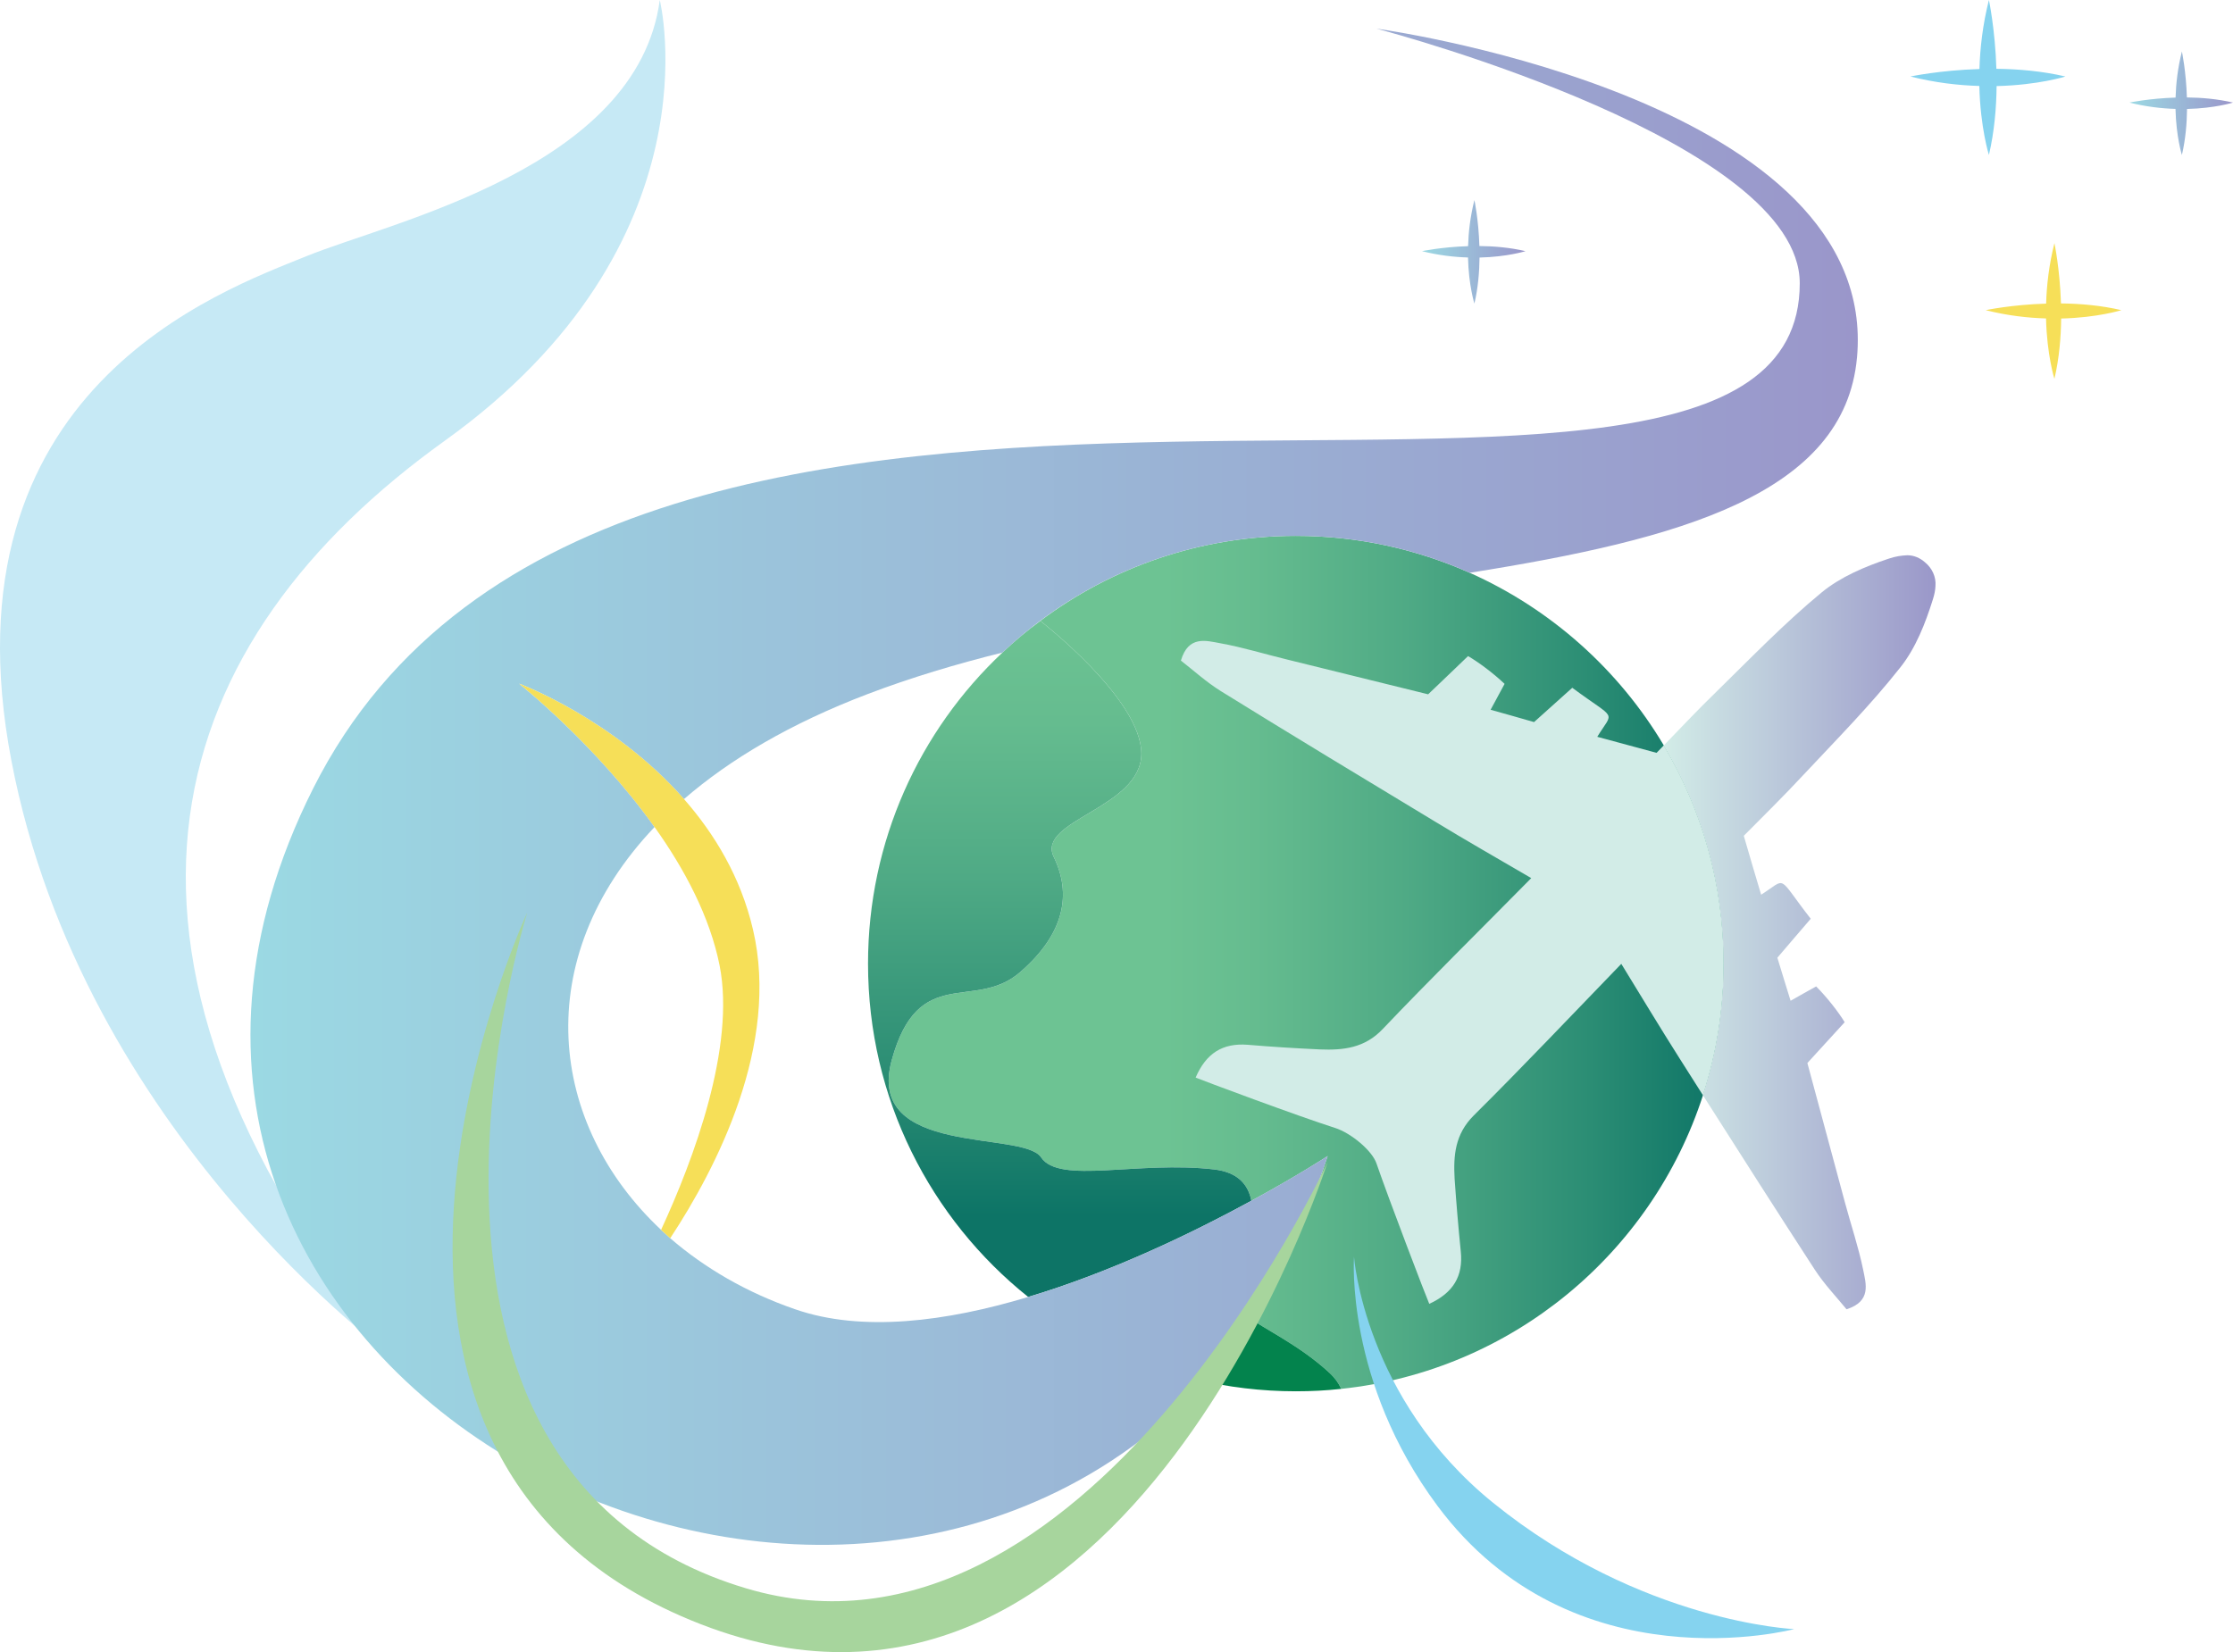 <?xml version="1.0" encoding="UTF-8"?> <svg xmlns="http://www.w3.org/2000/svg" xmlns:xlink="http://www.w3.org/1999/xlink" id="Layer_1" data-name="Layer 1" viewBox="0 0 3316.79 2454.6"><defs><style> .cls-1 { fill: url(#linear-gradient); } .cls-1, .cls-2, .cls-3, .cls-4, .cls-5, .cls-6, .cls-7, .cls-8, .cls-9, .cls-10, .cls-11, .cls-12, .cls-13 { stroke-width: 0px; } .cls-2 { fill: url(#linear-gradient-4); } .cls-3 { fill: url(#linear-gradient-2); } .cls-4 { fill: url(#linear-gradient-3); } .cls-5 { fill: url(#linear-gradient-7); } .cls-6 { fill: url(#linear-gradient-5); } .cls-7 { fill: url(#linear-gradient-6); } .cls-8 { fill: #f6df58; } .cls-9 { fill: #85d3ef; } .cls-10 { fill: #c6e9f5; } .cls-11 { fill: #d2ece7; } .cls-12 { fill: #a7d59d; } .cls-13 { fill: #03834d; } </style><linearGradient id="linear-gradient" x1="1320.01" y1="1429.81" x2="2560.25" y2="1429.81" gradientUnits="userSpaceOnUse"><stop offset=".33" stop-color="#6dc393"></stop><stop offset=".44" stop-color="#65bc8f"></stop><stop offset=".62" stop-color="#4faa85"></stop><stop offset=".84" stop-color="#2b8d74"></stop><stop offset="1" stop-color="#0d7466"></stop></linearGradient><linearGradient id="linear-gradient-2" x1="2471.35" y1="1385.09" x2="2874.99" y2="1385.09" gradientUnits="userSpaceOnUse"><stop offset="0" stop-color="#d2ece7"></stop><stop offset="1" stop-color="#9a97c9"></stop></linearGradient><linearGradient id="linear-gradient-3" x1="1574.03" y1="922.44" x2="1574.03" y2="1926.94" gradientUnits="userSpaceOnUse"><stop offset="0" stop-color="#6dc393"></stop><stop offset=".15" stop-color="#65bc8f"></stop><stop offset=".38" stop-color="#4faa85"></stop><stop offset=".67" stop-color="#2b8d74"></stop><stop offset=".88" stop-color="#0d7466"></stop></linearGradient><linearGradient id="linear-gradient-4" x1="371.99" y1="1168.93" x2="2759.47" y2="1168.93" gradientUnits="userSpaceOnUse"><stop offset="0" stop-color="#9bd9e3"></stop><stop offset="1" stop-color="#9a96ca"></stop></linearGradient><linearGradient id="linear-gradient-5" x1="771.16" y1="1122.26" x2="1015.98" y2="1122.26" gradientUnits="userSpaceOnUse"><stop offset="0" stop-color="#d2ece7"></stop><stop offset="1" stop-color="#c6c9e5"></stop></linearGradient><linearGradient id="linear-gradient-6" x1="3163.04" y1="153.37" x2="3316.79" y2="153.37" xlink:href="#linear-gradient-4"></linearGradient><linearGradient id="linear-gradient-7" x1="2112.17" y1="374.13" x2="2265.92" y2="374.13" xlink:href="#linear-gradient-4"></linearGradient></defs><path class="cls-10" d="m583.8,2015.79S123.1,1683.74,17.06,1130.88C-88.98,578.01,328.9,432.09,455.15,380.61,581.41,329.13,946.76,250.01,980,0c0,0,89.98,361.26-319.29,654.77-409.28,293.51-575.18,741.47-76.9,1361.02Z"></path><path class="cls-1" d="m2560.25,1431.75c0,68.13-10.8,134.04-30.74,195.53-75.88,234.85-284.43,409.61-537.28,436.19-3.88-8.59-9.69-16.62-17.17-23.54-44.87-41.54-96.1-64.53-122.96-84.47,26.59-37.94,50.96-79.48,73.39-124.35,18.28-36.56,33.79-74.5,46.53-113.55,0,0-43.76,28.8-113.27,66.47-4.71-24.09-19.94-42.37-55.11-46.53-113.55-13.29-230.15,22.71-257.29-18-26.86-40.43-261.44,0-221.84-144.29,39.6-144.29,122.69-72.28,190.26-130.44,67.85-58.44,76.72-117.7,50.4-171.71-26.31-54.28,130.17-72.28,130.17-153.43s-150.11-197.19-150.11-197.19c105.79-79.48,237.35-126.29,379.42-126.29,91.95,0,179.46,19.66,258.39,54.84,120.47,53.73,221.28,143.74,288.3,256.45,56.5,94.99,88.9,206.05,88.9,324.31Z"></path><path class="cls-3" d="m2874.86,870.65c-.28,6.37-1.66,13.02-3.88,19.94-11.08,35.45-25.48,72.28-48.19,100.81-44.31,56.22-95.27,107.73-144.29,160.08-28.8,31.02-58.99,60.65-88.35,90.29,9.14,31.57,17.17,58.99,25.76,87.52,39.6-25.2,22.43-29.91,73.67,35.73-18.28,21.05-30.74,36-49.57,57.88,6.65,22.43,13.29,42.93,19.66,63.98,15.51-8.86,26.31-14.96,37.94-21.33,16.34,16.34,33.51,38.5,42.37,53.17-17.45,19.11-36,39.33-55.39,60.65,18.83,69.51,37.39,138.47,55.94,207.71,8.86,32.96,19.94,65.64,26.86,99.15,4.15,21.05,12.74,47.08-24.65,58.99-14.95-18.28-32.96-37.11-47.08-58.71-55.94-86.13-111.06-172.54-166.17-259.22,19.94-61.48,30.74-127.4,30.74-195.53,0-118.26-32.4-229.31-88.9-324.31,25.48-26.31,50.96-53.45,77.55-79.21,51.51-50.4,101.64-102.47,157.03-148.17,27.97-22.99,64.53-38.5,99.7-50.13,9.69-3.32,18.83-4.71,27.69-4.98,9.69,0,18.83,4.15,26.03,10.52,10.52,8.59,16.62,21.6,15.51,35.17Z"></path><path class="cls-11" d="m2560.25,1431.75c0,68.13-10.8,134.04-30.74,195.53-11.63-18.28-22.99-36.28-34.62-54.56-28.8-45.42-56.5-91.39-86.69-140.69-75.33,77.82-145.95,152.6-219.34,225.44-27.69,27.69-30.19,59.27-28.25,93.89,2.49,36,5.54,72.01,9.14,107.73,3.88,37.11-11.35,61.76-46.8,78.1-4.15-9.14-59.27-153.15-78.38-208.54-6.65-19.66-38.63-45.57-61.34-52.77-55.67-17.73-198.16-71.02-207.3-74.9,15.51-36,39.88-51.51,76.99-48.74,35.73,3.05,72.01,5.26,107.73,6.92,34.62,1.38,66.47-1.94,93.33-30.47,71.18-74.77,144.57-147.06,220.45-224.05-49.85-29.08-96.38-55.67-142.35-83.64-106.35-64.25-212.7-128.5-318.21-193.86-21.88-13.57-40.99-31.02-59.82-45.7,11.08-37.67,37.39-29.63,58.44-25.76,33.79,6.09,66.75,16.34,99.98,24.37,69.51,17.17,139.03,34.34,208.82,51.51,20.77-19.94,40.71-38.77,59.27-56.78,14.95,8.59,37.39,25.2,54.28,41.27-6.37,11.63-12.19,22.71-20.77,38.49,21.33,5.82,42.1,11.91,64.53,18.28,21.6-19.39,36-32.4,56.77-50.96,66.75,49.57,61.76,32.68,37.11,72.84,28.8,7.76,56.5,15.23,88.07,23.82,3.6-3.6,7.2-7.2,10.8-11.08,56.5,94.99,88.9,206.05,88.9,324.31Z"></path><path class="cls-4" d="m1803.63,1737.5c-113.55-13.29-230.15,22.71-257.29-18-26.86-40.43-261.44,0-221.84-144.29,39.6-144.29,122.69-72.28,190.26-130.44,67.85-58.44,76.72-117.7,50.41-171.71-26.31-54.28,130.17-72.28,130.17-153.43s-150.11-197.19-150.11-197.19l-.28.28c-19.66,14.4-38.22,29.91-55.94,46.8-122.97,115.49-199.68,280-199.68,462.23,0,200.51,92.78,379.14,237.9,495.19,125.74-37.67,247.32-96.93,331.51-142.91-4.71-24.09-19.94-42.37-55.11-46.53Z"></path><path class="cls-13" d="m1975.06,2039.93c-44.87-41.54-96.1-64.53-122.96-84.47-23.82,34.06-49.02,65.36-75.61,94.16,47.36,11.36,97.21,17.45,148.17,17.45,22.71,0,45.42-1.11,67.58-3.6-3.88-8.59-9.69-16.62-17.17-23.54Z"></path><path class="cls-2" d="m2758.27,531.39c-18.56,203-263.1,270.03-575.22,319.6-78.93-35.17-166.45-54.84-258.39-54.84-168.39,0-321.81,65.64-435.64,173.37-69.24,17.17-136.54,37.39-200.51,61.76-114.1,43.48-204.11,96.65-272.52,155.92-104.96-119.64-244.82-171.43-244.82-171.43,0,0,112.72,89.18,201.07,212.97-186.66,196.63-157.31,442.01,9.69,598.49,4.43,4.15,8.86,8.31,13.57,12.46,50.96,44.04,113.27,80.59,185.56,105.52,99.7,34.62,224.88,18.28,346.19-18.28,229.59-68.96,444.78-209.37,444.78-209.37-12.74,39.05-28.25,76.99-46.53,113.55-42.37,85.3-74.78,157.03-131,217.68-571.62,615.66-1763.33-13.85-1329.35-877.37,451.7-898.42,2208.11-224.88,2208.11-750.53,0-208.82-599.04-370.56-628.67-378.31,36,4.98,748.04,111.89,713.7,488.81Z"></path><path class="cls-6" d="m1015.98,1187.2c-15.79,13.57-30.47,27.42-43.76,41.54-88.35-123.8-201.07-212.97-201.07-212.97,0,0,139.86,51.79,244.82,171.43Z"></path><path class="cls-12" d="m1972.01,1726.27s-360.33,784.35-864.23,633.43c-584.27-174.99-324.6-1004.06-324.6-1004.06,0,0-376.61,811.14,257.86,1057.54,634.47,246.39,930.98-686.91,930.98-686.91Z"></path><path class="cls-8" d="m995.49,1839.7c-4.71-4.15-9.14-8.31-13.57-12.46,48.47-104.96,110.78-271.69,86.96-392.71-14.4-72.56-52.34-143.74-96.65-205.77-88.35-123.8-201.07-212.97-201.07-212.97,0,0,139.86,51.79,244.82,171.43,45.14,51.51,84.19,115.49,102.47,193.86,40.16,171.15-54,353.94-122.97,458.63Z"></path><path class="cls-9" d="m2664.98,2420.4s-227.38-9.77-447.05-187.56c-191.67-155.14-206.75-365.59-206.75-365.59,0,0-13.67,185.08,124.05,370.12,201.28,270.43,529.75,183.03,529.75,183.03Z"></path><path class="cls-9" d="m3067.9,113.66c-34.56-8.08-70.08-11.09-102.57-11.42-1.82-58.64-11.09-102.24-11.09-102.24-9.34,37.03-13.18,71.73-14.07,102.56-58.78,1.8-102.51,11.1-102.51,11.1,36.95,9.32,71.58,13.16,102.36,14.06,1.41,62.01,14.22,102.52,14.22,102.52,8.07-34.48,11.08-69.93,11.42-102.36,61.86-1.44,102.24-14.22,102.24-14.22Z"></path><path class="cls-7" d="m3316.79,152.39c-23.08-5.4-46.8-7.41-68.49-7.62-1.21-39.16-7.41-68.28-7.41-68.28-6.24,24.73-8.8,47.9-9.4,68.49-39.25,1.2-68.46,7.41-68.46,7.41,24.68,6.22,47.8,8.79,68.35,9.39.94,41.41,9.5,68.46,9.5,68.46,5.39-23.03,7.4-46.7,7.63-68.36,41.31-.96,68.28-9.5,68.28-9.5Z"></path><path class="cls-5" d="m2265.92,373.15c-23.08-5.4-46.8-7.41-68.49-7.62-1.21-39.16-7.41-68.28-7.41-68.28-6.24,24.73-8.8,47.9-9.4,68.49-39.25,1.2-68.46,7.41-68.46,7.41,24.68,6.22,47.8,8.79,68.35,9.39.94,41.41,9.5,68.46,9.5,68.46,5.39-23.03,7.4-46.7,7.63-68.36,41.31-.96,68.28-9.5,68.28-9.5Z"></path><path class="cls-8" d="m3151.07,460.81c-30.26-7.08-61.36-9.71-89.81-10-1.59-51.35-9.71-89.52-9.71-89.52-8.18,32.42-11.54,62.81-12.32,89.8-51.47,1.57-89.76,9.72-89.76,9.72,32.35,8.16,62.68,11.52,89.62,12.31,1.24,54.3,12.45,89.76,12.45,89.76,7.06-30.19,9.7-61.23,10-89.63,54.16-1.26,89.52-12.45,89.52-12.45Z"></path></svg> 